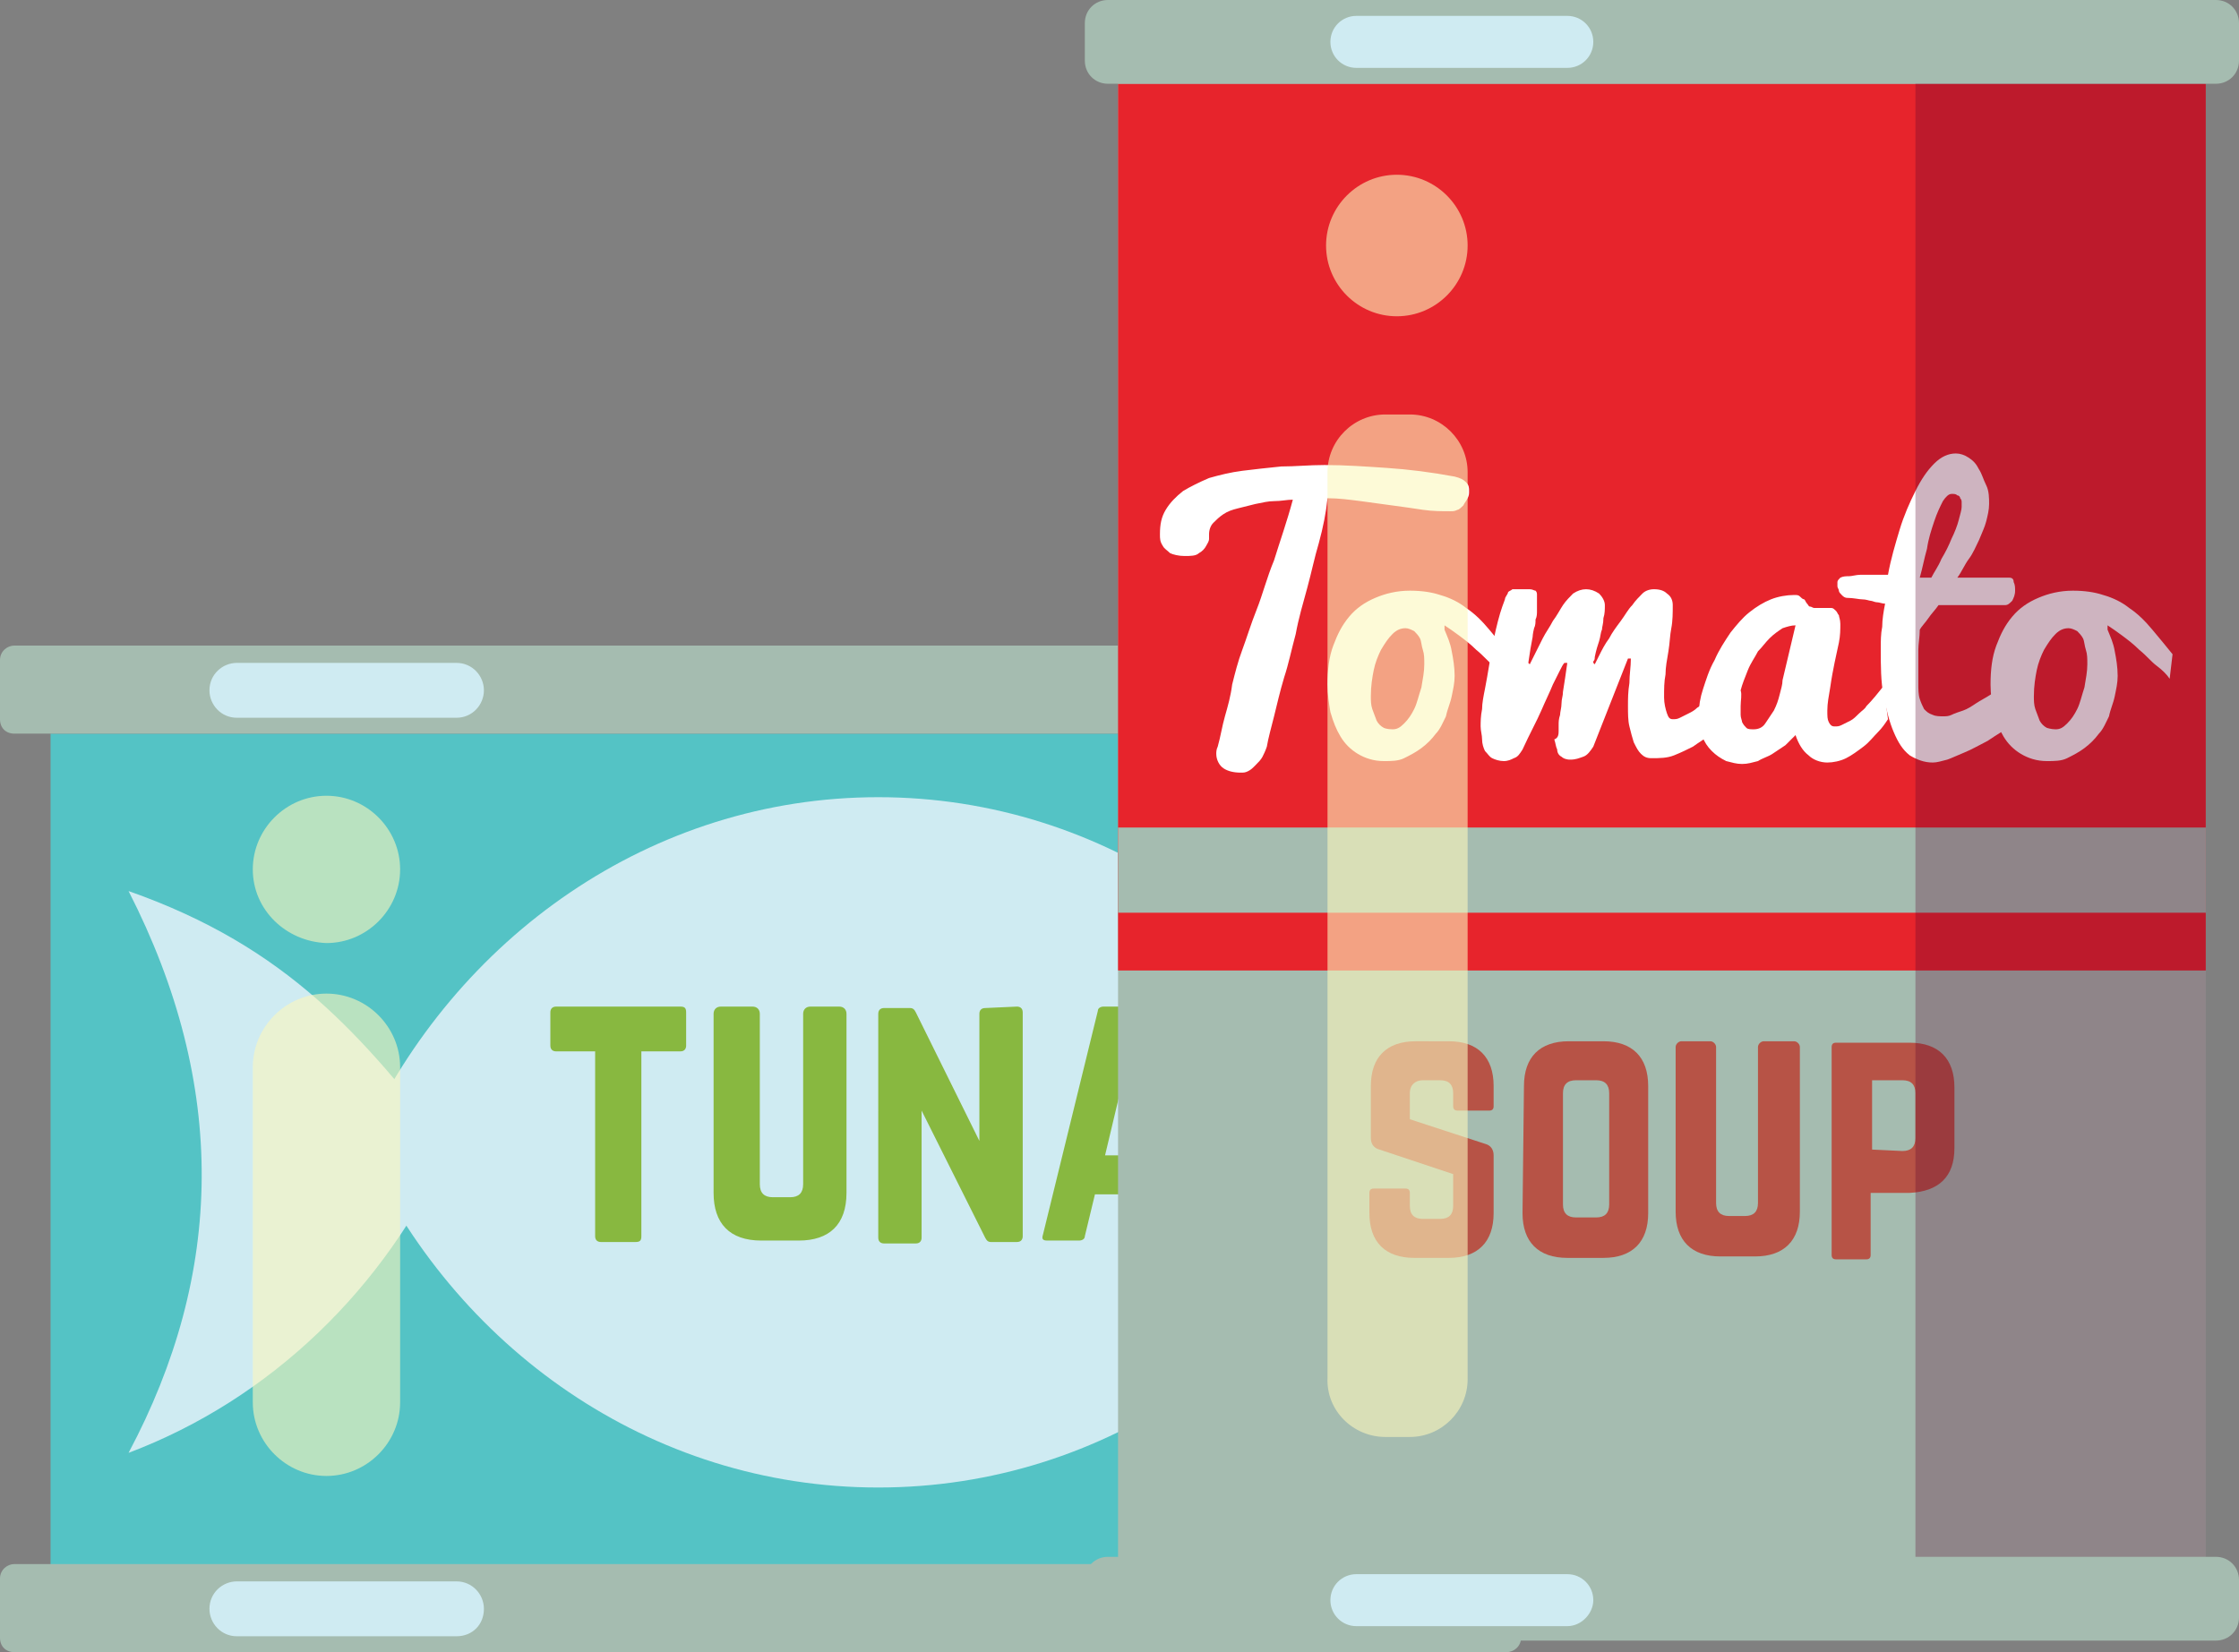 <?xml version="1.0" encoding="utf-8"?>
<!-- Generator: Adobe Illustrator 22.1.0, SVG Export Plug-In . SVG Version: 6.00 Build 0)  -->
<svg version="1.1" id="Layer_1" xmlns="http://www.w3.org/2000/svg" xmlns:xlink="http://www.w3.org/1999/xlink" x="0px" y="0px"
	 viewBox="0 0 155 114.4" style="enable-background:new 0 0 155 114.4;" xml:space="preserve">
<rect x="0" y="0" width="155" height="114.4" fill="#808080" stroke="none"/>
<style type="text/css">
	.st0{fill:#54C3C5;}
	.st1{fill:#A5BCB0;}
	.st2{fill:#CFEBF2;}
	.st3{fill:#88B840;}
	.st4{opacity:0.6;fill:#FBF6BC;enable-background:new    ;}
	.st5{opacity:0.3;fill:#5B042C;enable-background:new    ;}
	.st6{fill:#E7242C;}
	.st7{fill:#B75346;}
	.st8{fill:#FFFFFF;}
</style>
<g>
	<g>
		<rect x="3.5" y="50.8" class="st0" width="98.3" height="57.6"/>
		<path class="st1" d="M1,50.8h103.3c0.5,0,1-0.4,1-1v-4.1c0-0.5-0.4-1-1-1H1c-0.5,0-1,0.4-1,1v4.1C0,50.4,0.4,50.8,1,50.8z"/>
		<g>
			<path class="st2" d="M96.4,78.9c-6.3-14-19.9-23.7-35.6-23.7s-29.3,9.7-35.7,23.7c0.1,0.1,0.2,0.2,0.3,0.2
				c-0.1,0.1-0.2,0.2-0.3,0.2C31.4,93.3,45,103,60.8,103s29.3-9.7,35.7-23.7c-0.1-0.1-0.2-0.2-0.3-0.2C96.2,79.1,96.3,79,96.4,78.9z
				"/>
			<path class="st2" d="M8.9,61.7c6.9,13.5,6.6,26.5,0,38.9c9.8-3.7,17.8-11.4,22.2-21.2C25.1,71.8,20,65.6,8.9,61.7z"/>
		</g>
		<g>
			<path class="st3" d="M47.1,69.7c0.3,0,0.4,0.1,0.4,0.4v2.3c0,0.2-0.1,0.4-0.4,0.4h-2.7v12.8c0,0.3-0.1,0.4-0.4,0.4h-2.4
				c-0.2,0-0.4-0.1-0.4-0.4V72.8h-2.7c-0.2,0-0.4-0.1-0.4-0.4v-2.3c0-0.2,0.1-0.4,0.4-0.4H47.1z"/>
			<path class="st3" d="M58.1,69.7c0.3,0,0.5,0.2,0.5,0.5v12.4c0,2.2-1.2,3.3-3.3,3.3h-2.6c-2.2,0-3.3-1.2-3.3-3.3V70.2
				c0-0.3,0.2-0.5,0.5-0.5h2.2c0.3,0,0.5,0.2,0.5,0.5V82c0,0.6,0.3,0.9,0.9,0.9h1.2c0.6,0,0.9-0.3,0.9-0.9V70.2
				c0-0.3,0.2-0.5,0.5-0.5C56.1,69.7,58.1,69.7,58.1,69.7z"/>
			<path class="st3" d="M70.4,69.7c0.2,0,0.4,0.1,0.4,0.4v15.5c0,0.2-0.1,0.4-0.4,0.4h-1.8c-0.2,0-0.3-0.1-0.4-0.3l-4.4-8.8v8.8
				c0,0.2-0.1,0.4-0.4,0.4h-2.2c-0.2,0-0.4-0.1-0.4-0.4V70.2c0-0.2,0.1-0.4,0.4-0.4H63c0.2,0,0.3,0.1,0.4,0.3l4.4,8.9v-8.8
				c0-0.2,0.1-0.4,0.4-0.4L70.4,69.7L70.4,69.7z"/>
			<path class="st3" d="M81.3,85.9c-0.2,0-0.3-0.1-0.4-0.3l-0.7-2.9h-4.4l-0.7,2.9c0,0.2-0.2,0.3-0.4,0.3h-2.2
				c-0.3,0-0.4-0.1-0.3-0.4L76,70c0-0.2,0.2-0.3,0.4-0.3h3.2c0.2,0,0.3,0.1,0.4,0.3l3.8,15.5c0.1,0.3,0,0.4-0.3,0.4H81.3z M78,73.7
				L76.5,80h2.9L78,73.7z"/>
		</g>
		<path class="st2" d="M31.6,49.7H16.4c-1.1,0-1.9-0.9-1.9-1.9c0-1.1,0.9-1.9,1.9-1.9h15.2c1.1,0,1.9,0.9,1.9,1.9
			C33.5,48.8,32.7,49.7,31.6,49.7z"/>
		<path class="st1" d="M1,114.4h103.3c0.5,0,1-0.4,1-1v-4.1c0-0.5-0.4-1-1-1H1c-0.5,0-1,0.4-1,1v4.1C0,114,0.4,114.4,1,114.4z"/>
		<path class="st2" d="M31.6,113.3H16.4c-1.1,0-1.9-0.9-1.9-1.9c0-1.1,0.9-1.9,1.9-1.9h15.2c1.1,0,1.9,0.9,1.9,1.9
			C33.5,112.5,32.7,113.3,31.6,113.3z"/>
		<path class="st4" d="M17.5,60.2L17.5,60.2c0-2.8,2.3-5.1,5.1-5.1l0,0c2.8,0,5.1,2.3,5.1,5.1l0,0c0,2.8-2.3,5.1-5.1,5.1l0,0
			C19.8,65.2,17.5,63,17.5,60.2z M22.6,102.2L22.6,102.2c2.8,0,5.1-2.3,5.1-5.1V73.9c0-2.8-2.3-5.1-5.1-5.1l0,0
			c-2.8,0-5.1,2.3-5.1,5.1v23.2C17.5,99.9,19.8,102.2,22.6,102.2z"/>
		<rect x="79.4" y="50.8" class="st5" width="22.4" height="57.6"/>
	</g>
	<g>
		<rect x="77.4" y="2.9" class="st1" width="75.3" height="108.4"/>
		<rect x="77.4" y="5.8" class="st6" width="75.3" height="61.4"/>
		<rect x="77.4" y="57.3" class="st1" width="75.3" height="5.9"/>
		<g>
			<path class="st1" d="M76.7,113.6h76.7c0.9,0,1.6-0.7,1.6-1.6v-2.6c0-0.9-0.7-1.6-1.6-1.6H76.7c-0.9,0-1.6,0.7-1.6,1.6v2.6
				C75.1,112.9,75.8,113.6,76.7,113.6z"/>
			<path class="st2" d="M108.5,112.6H93.9c-1,0-1.8-0.8-1.8-1.8s0.8-1.8,1.8-1.8h14.6c1,0,1.8,0.8,1.8,1.8
				C110.3,111.7,109.5,112.6,108.5,112.6z"/>
		</g>
		<g>
			<path class="st1" d="M76.7,5.8h76.7c0.9,0,1.6-0.7,1.6-1.6V1.6c0-0.9-0.7-1.6-1.6-1.6H76.7c-0.9,0-1.6,0.7-1.6,1.6v2.6
				C75.1,5.1,75.8,5.8,76.7,5.8z"/>
			<path class="st2" d="M108.5,4.7H93.9c-1,0-1.8-0.8-1.8-1.8s0.8-1.8,1.8-1.8h14.6c1,0,1.8,0.8,1.8,1.8S109.5,4.7,108.5,4.7z"/>
		</g>
		<g>
			<path class="st7" d="M100.3,72.1c2,0,3.1,1.1,3.1,3.1v1.4c0,0.2-0.1,0.3-0.3,0.3h-2.2c-0.2,0-0.3-0.1-0.3-0.3v-0.9
				c0-0.6-0.3-0.9-0.9-0.9h-1.2c-0.5,0-0.9,0.3-0.9,0.9v1.8l5.2,1.7c0.4,0.1,0.6,0.4,0.6,0.8v4c0,2-1.1,3.1-3.1,3.1h-2.4
				c-2,0-3.1-1.1-3.1-3.1v-1.4c0-0.2,0.1-0.3,0.3-0.3h2.2c0.2,0,0.3,0.1,0.3,0.3v0.9c0,0.6,0.3,0.9,0.9,0.9h1.2
				c0.6,0,0.9-0.3,0.9-0.9v-2.2l-5.1-1.7c-0.4-0.1-0.6-0.4-0.6-0.8v-3.6c0-2,1.1-3.1,3.1-3.1H100.3z"/>
			<path class="st7" d="M105.5,75.2c0-2,1.1-3.1,3.1-3.1h2.4c2,0,3.1,1.1,3.1,3.1V84c0,2-1.1,3.1-3.1,3.1h-2.5c-2,0-3.1-1.1-3.1-3.1
				L105.5,75.2L105.5,75.2z M110.5,84.3c0.6,0,0.9-0.3,0.9-0.9v-7.7c0-0.6-0.3-0.9-0.9-0.9h-1.4c-0.6,0-0.9,0.3-0.9,0.9v7.7
				c0,0.6,0.3,0.9,0.9,0.9H110.5z"/>
			<path class="st7" d="M124.2,72.1c0.2,0,0.4,0.2,0.4,0.4v11.4c0,2-1.1,3.1-3.1,3.1h-2.4c-2,0-3.1-1.1-3.1-3.1V72.5
				c0-0.2,0.2-0.4,0.4-0.4h2c0.2,0,0.4,0.2,0.4,0.4v10.8c0,0.6,0.3,0.9,0.9,0.9h1.1c0.6,0,0.9-0.3,0.9-0.9V72.5
				c0-0.2,0.2-0.4,0.4-0.4H124.2z"/>
			<path class="st7" d="M126.8,72.5c0-0.2,0.1-0.3,0.3-0.3h5.1c2,0,3.1,1.1,3.1,3.1v4.2c0,2-1.1,3-3.1,3.1h-2.7v4.3
				c0,0.2-0.1,0.3-0.3,0.3h-2.1c-0.2,0-0.3-0.1-0.3-0.3V72.5z M131.7,79.7c0.6,0,0.9-0.3,0.9-0.9v-3.1c0-0.6-0.3-0.9-0.9-0.9h-2.1
				v4.8L131.7,79.7z"/>
		</g>
		<g>
			<path class="st8" d="M80.3,37c0-0.7,0.1-1.2,0.4-1.7s0.7-0.9,1.2-1.3c0.5-0.3,1.1-0.6,1.8-0.9c0.7-0.2,1.5-0.4,2.3-0.5
				s1.7-0.2,2.7-0.3c1,0,1.9-0.1,3-0.1c1.4,0,2.8,0.1,4.3,0.2s3.1,0.3,4.7,0.6c0.4,0.1,0.6,0.2,0.8,0.4c0.2,0.2,0.2,0.4,0.2,0.6
				s0,0.3-0.1,0.5s-0.2,0.3-0.3,0.5c-0.1,0.1-0.3,0.3-0.4,0.3c-0.2,0.1-0.3,0.1-0.5,0.1c-0.6,0-1.2,0-1.9-0.1
				c-0.7-0.1-1.3-0.2-2.1-0.3c-0.7-0.1-1.5-0.2-2.2-0.3c-0.8-0.1-1.5-0.2-2.3-0.2c-0.1,1-0.3,2-0.6,3.1c-0.3,1-0.5,2-0.8,3.1
				s-0.6,2.1-0.8,3.2c-0.3,1.1-0.5,2.1-0.8,3c-0.3,1-0.5,1.9-0.7,2.7c-0.2,0.8-0.4,1.5-0.5,2.1c-0.1,0.3-0.2,0.5-0.3,0.7
				c-0.1,0.2-0.3,0.4-0.5,0.6s-0.3,0.3-0.5,0.4s-0.3,0.1-0.5,0.1c-0.5,0-0.9-0.1-1.2-0.3c-0.3-0.2-0.5-0.6-0.5-1
				c0-0.1,0-0.3,0.1-0.5c0.2-0.7,0.3-1.4,0.5-2.1s0.4-1.4,0.5-2.2c0.2-0.8,0.4-1.6,0.7-2.4c0.3-0.8,0.6-1.8,1-2.8s0.7-2.2,1.2-3.4
				c0.4-1.3,0.9-2.7,1.3-4.2c-0.4,0-0.8,0.1-1.3,0.1c-0.4,0-0.8,0.1-1.3,0.2c-0.4,0.1-0.8,0.2-1.2,0.3c-0.4,0.1-0.7,0.2-1,0.4
				c-0.3,0.2-0.5,0.4-0.7,0.6s-0.3,0.5-0.3,0.8c0,0,0,0.1,0,0.3c0,0.2-0.1,0.3-0.2,0.5s-0.3,0.4-0.5,0.5c-0.2,0.2-0.6,0.2-1,0.2
				s-0.8-0.1-1-0.2c-0.2-0.2-0.4-0.3-0.5-0.5C80.3,37.5,80.3,37.3,80.3,37z"/>
			<path class="st8" d="M100,43.6c0.2,0.5,0.4,0.9,0.5,1.5c0.1,0.5,0.2,1.1,0.2,1.7c0,0.5-0.1,0.9-0.2,1.4s-0.3,0.9-0.4,1.4
				c-0.2,0.4-0.4,0.9-0.7,1.2c-0.3,0.4-0.6,0.7-1,1s-0.8,0.5-1.2,0.7c-0.4,0.2-0.9,0.2-1.4,0.2c-0.7,0-1.3-0.2-1.8-0.5
				s-0.9-0.7-1.2-1.2c-0.3-0.5-0.5-1-0.7-1.7c-0.1-0.6-0.2-1.2-0.2-1.9c0-1,0.1-1.9,0.4-2.7c0.3-0.8,0.6-1.4,1.1-2s1.1-1,1.8-1.3
				c0.7-0.3,1.5-0.5,2.4-0.5c0.8,0,1.5,0.1,2.1,0.3c0.7,0.2,1.3,0.5,1.8,0.9c0.6,0.4,1.1,0.9,1.6,1.5s1,1.2,1.4,1.7l-0.2,1.7
				c-0.2-0.3-0.5-0.6-0.9-0.9s-0.7-0.7-1.2-1.1c-0.4-0.4-0.8-0.7-1.2-1c-0.4-0.3-0.7-0.5-1-0.7L100,43.6z M96.4,50.5
				c0.3,0,0.5-0.1,0.8-0.4s0.5-0.6,0.7-1s0.3-0.9,0.5-1.5c0.1-0.6,0.2-1.1,0.2-1.6c0-0.4,0-0.7-0.1-1s-0.1-0.6-0.2-0.8
				c-0.1-0.2-0.3-0.4-0.4-0.5c-0.2-0.1-0.4-0.2-0.6-0.2c-0.3,0-0.6,0.1-0.9,0.4s-0.5,0.6-0.8,1.1c-0.2,0.4-0.4,0.9-0.5,1.4
				s-0.2,1.1-0.2,1.8c0,0.3,0,0.6,0.1,0.9s0.2,0.5,0.3,0.8c0.1,0.2,0.3,0.4,0.5,0.5C95.8,50.4,96,50.5,96.4,50.5z"/>
			<path class="st8" d="M107.9,50.6c0-0.1,0-0.3,0-0.4c0-0.2,0-0.4,0.1-0.7c0-0.2,0.1-0.5,0.1-0.8s0.1-0.5,0.1-0.8
				c0.1-0.6,0.2-1.3,0.3-2h-0.2c-0.1,0.1-0.2,0.3-0.3,0.5s-0.3,0.6-0.5,1c-0.2,0.5-0.5,1.1-0.8,1.8c-0.3,0.7-0.8,1.6-1.3,2.7
				c-0.2,0.3-0.3,0.5-0.6,0.6c-0.2,0.1-0.4,0.2-0.7,0.2c-0.3,0-0.6-0.1-0.8-0.2c-0.2-0.1-0.3-0.3-0.5-0.5c-0.1-0.2-0.2-0.5-0.2-0.8
				s-0.1-0.6-0.1-0.9s0-0.7,0.1-1.2c0-0.4,0.1-0.9,0.2-1.4s0.2-1.1,0.3-1.7c0.1-0.6,0.2-1.2,0.3-1.7c0.1-0.5,0.2-0.9,0.3-1.3
				c0.1-0.4,0.2-0.7,0.3-1c0.1-0.3,0.2-0.5,0.2-0.6c0.1-0.2,0.2-0.3,0.2-0.4c0.1-0.1,0.2-0.1,0.3-0.2c0.1,0,0.3,0,0.5,0
				c0.3,0,0.5,0,0.7,0c0.2,0,0.3,0.1,0.4,0.1c0.1,0.1,0.1,0.2,0.1,0.3c0,0.1,0,0.3,0,0.6c0,0.1,0,0.3,0,0.5s0,0.4-0.1,0.6
				c0,0.2,0,0.4-0.1,0.6c-0.1,0.4-0.1,0.6-0.1,0.6c-0.1,0.5-0.2,1.1-0.3,1.8l0.1,0.1c0,0,0.1-0.2,0.3-0.6s0.4-0.8,0.6-1.2
				c0.2-0.4,0.5-0.8,0.7-1.2c0.3-0.4,0.5-0.8,0.7-1.1c0.2-0.3,0.5-0.6,0.7-0.8c0.3-0.2,0.6-0.3,0.9-0.3c0.3,0,0.6,0.1,0.9,0.3
				c0.2,0.2,0.4,0.5,0.4,0.8s0,0.6-0.1,0.9c0,0.4-0.1,0.6-0.1,0.8c-0.1,0.2-0.1,0.5-0.2,0.8c-0.1,0.3-0.2,0.6-0.3,1.1
				c0,0.1,0,0.2-0.1,0.3v0.1l0.1,0.1c0,0,0.1-0.2,0.3-0.6s0.4-0.8,0.7-1.2c0.2-0.4,0.5-0.8,0.8-1.2c0.3-0.4,0.5-0.8,0.8-1.1
				c0.2-0.3,0.5-0.6,0.7-0.8c0.2-0.2,0.5-0.3,0.8-0.3c0.4,0,0.7,0.1,0.9,0.3c0.3,0.2,0.4,0.5,0.4,0.8c0,0.5,0,1.1-0.1,1.6
				s-0.1,1-0.2,1.6c-0.1,0.6-0.2,1.1-0.2,1.6c-0.1,0.5-0.1,1-0.1,1.6c0,0.4,0.1,0.8,0.2,1.1c0.1,0.3,0.2,0.4,0.4,0.4s0.3,0,0.5-0.1
				s0.4-0.2,0.6-0.3c0.2-0.1,0.4-0.2,0.6-0.4c0.2-0.1,0.4-0.3,0.5-0.5c0.4-0.4,0.8-0.8,1.1-1.2l0.2,2.8c-0.3,0.3-0.7,0.5-1,0.8
				s-0.7,0.5-1.1,0.8c-0.4,0.2-0.8,0.4-1.3,0.6s-1,0.2-1.6,0.2c-0.3,0-0.5-0.1-0.7-0.3c-0.2-0.2-0.3-0.4-0.5-0.8
				c-0.1-0.3-0.2-0.7-0.3-1.1s-0.1-0.9-0.1-1.4s0-1,0.1-1.6c0-0.6,0.1-1.1,0.1-1.7h-0.2l-2.4,6.1c-0.2,0.3-0.4,0.6-0.7,0.7
				s-0.5,0.2-0.9,0.2c-0.3,0-0.5-0.1-0.6-0.2c-0.2-0.1-0.3-0.3-0.3-0.5c-0.1-0.2-0.1-0.4-0.2-0.7C107.9,51.1,107.9,50.8,107.9,50.6z
				"/>
			<path class="st8" d="M130.7,49.8c-0.2,0.3-0.4,0.6-0.7,0.9s-0.6,0.7-1,1s-0.8,0.6-1.2,0.8c-0.4,0.2-0.9,0.3-1.3,0.3
				c-0.5,0-1-0.2-1.3-0.5c-0.4-0.3-0.7-0.8-0.9-1.4c-0.2,0.2-0.4,0.4-0.7,0.7c-0.3,0.2-0.6,0.4-0.9,0.6c-0.3,0.2-0.7,0.3-1,0.5
				c-0.4,0.1-0.7,0.2-1.1,0.2c-0.4,0-0.7-0.1-1.1-0.2c-0.4-0.2-0.7-0.4-1-0.7c-0.3-0.3-0.5-0.6-0.7-1.1c-0.2-0.4-0.2-0.9-0.2-1.4
				c0-0.6,0.1-1.2,0.3-1.8c0.2-0.6,0.4-1.3,0.8-2c0.3-0.7,0.7-1.3,1.1-1.9c0.4-0.5,0.8-1,1.3-1.4s1-0.7,1.5-0.9
				c0.5-0.2,1.1-0.3,1.6-0.3c0.2,0,0.3,0,0.4,0.1s0.2,0.2,0.3,0.2c0.1,0.1,0.1,0.2,0.2,0.3c0.1,0.1,0.1,0.2,0.2,0.2
				c0.1,0,0.2,0.1,0.3,0.1s0.2,0,0.3,0s0.2,0,0.3,0s0.2,0,0.3,0s0.2,0,0.3,0s0.2,0.1,0.3,0.2s0.1,0.2,0.2,0.3c0,0.1,0.1,0.3,0.1,0.6
				c0,0.4,0,0.8-0.1,1.3s-0.2,0.9-0.3,1.4s-0.2,1-0.3,1.7c-0.1,0.6-0.2,1.1-0.2,1.6c0,0.4,0,0.6,0.1,0.8c0.1,0.2,0.2,0.3,0.4,0.3
				s0.3,0,0.5-0.1s0.4-0.2,0.6-0.3c0.2-0.1,0.4-0.3,0.6-0.5c0.2-0.2,0.4-0.3,0.5-0.5c0.4-0.4,0.8-0.9,1.2-1.4L130.7,49.8z
				 M120.5,48.9c0,0.2,0,0.4,0,0.6s0.1,0.4,0.1,0.5c0.1,0.2,0.2,0.3,0.3,0.4s0.3,0.1,0.5,0.1c0.3,0,0.6-0.1,0.8-0.4s0.4-0.6,0.6-0.9
				c0.2-0.4,0.3-0.7,0.4-1.1c0.1-0.4,0.2-0.7,0.2-1l0.9-3.8c-0.3,0-0.6,0.1-0.9,0.2c-0.3,0.2-0.6,0.4-0.9,0.7
				c-0.3,0.3-0.5,0.6-0.8,0.9c-0.2,0.4-0.5,0.8-0.7,1.3s-0.4,1-0.5,1.4C120.6,48.1,120.5,48.5,120.5,48.9z"/>
			<path class="st8" d="M139.6,50.1c-0.8,0.4-1.4,0.8-2,1.2c-0.6,0.3-1.1,0.6-1.6,0.8c-0.5,0.2-0.9,0.4-1.2,0.5
				c-0.4,0.1-0.7,0.2-1,0.2c-0.6,0-1.1-0.2-1.6-0.5c-0.5-0.4-0.8-0.9-1.1-1.6s-0.5-1.5-0.7-2.5s-0.2-2.1-0.2-3.3c0-0.5,0-1,0.1-1.5
				c0-0.5,0.1-1.1,0.2-1.6c-0.2,0-0.4-0.1-0.6-0.1c-0.1,0-0.3-0.1-0.4-0.1c-0.1,0-0.3-0.1-0.6-0.1c-0.2,0-0.6-0.1-1-0.1
				c-0.2,0-0.3-0.1-0.4-0.2c-0.1-0.1-0.2-0.2-0.2-0.3c0-0.1-0.1-0.2-0.1-0.3c0-0.1,0-0.2,0-0.3c0-0.1,0.1-0.2,0.2-0.3
				c0.2-0.1,0.4-0.1,0.6-0.1c0.2,0,0.5-0.1,0.8-0.1s0.6,0,0.8,0c0.3,0,0.5,0,0.7,0s0.4,0,0.4,0c0.2-1.1,0.5-2.1,0.8-3.1
				s0.7-1.9,1.1-2.7c0.4-0.8,0.8-1.4,1.3-1.9s1-0.7,1.5-0.7c0.3,0,0.6,0.1,0.9,0.3c0.3,0.2,0.5,0.4,0.7,0.8c0.2,0.3,0.3,0.7,0.5,1.1
				s0.2,0.9,0.2,1.3s-0.1,0.8-0.2,1.2c-0.1,0.4-0.3,0.8-0.5,1.3c-0.2,0.4-0.4,0.9-0.7,1.3s-0.5,0.9-0.8,1.3c0.1,0,0.2,0,0.4,0
				s0.4,0,0.6,0c0.2,0,0.5,0,0.7,0c0.3,0,0.5,0,0.7,0s0.5,0,0.7,0s0.4,0,0.5,0c0.2,0,0.3,0.1,0.3,0.3c0.1,0.2,0.1,0.4,0.1,0.6
				c0,0.3-0.1,0.5-0.2,0.7c-0.2,0.2-0.3,0.3-0.5,0.3h-4.6c-0.2,0.3-0.5,0.6-0.7,0.9s-0.5,0.6-0.6,0.8c0,0.5-0.1,1-0.1,1.4
				c0,0.2,0,0.4,0,0.6s0,0.4,0,0.6s0,0.4,0,0.6s0,0.4,0,0.5c0,0.4,0,0.8,0.1,1.1c0.1,0.3,0.2,0.5,0.3,0.7c0.2,0.2,0.3,0.3,0.6,0.4
				c0.2,0.1,0.5,0.1,0.7,0.1s0.4,0,0.6-0.1c0.2-0.1,0.5-0.2,0.8-0.3c0.3-0.1,0.6-0.3,0.9-0.5c0.3-0.2,0.7-0.4,1-0.6s0.6-0.5,0.9-0.7
				c0.3-0.2,0.6-0.5,0.8-0.8v3.5H139.6z M135.8,35.1c0-0.1,0-0.2,0-0.3c0-0.1,0-0.2-0.1-0.3c0-0.1-0.1-0.2-0.2-0.2
				c-0.1-0.1-0.2-0.1-0.4-0.1s-0.4,0.2-0.6,0.5c-0.2,0.4-0.4,0.8-0.6,1.4c-0.2,0.6-0.4,1.2-0.5,1.9c-0.2,0.7-0.3,1.3-0.5,2
				c0.1,0,0.2,0,0.4,0c0.1,0,0.2,0,0.4,0c0.2-0.4,0.5-0.8,0.7-1.3c0.3-0.5,0.5-0.9,0.7-1.4c0.2-0.4,0.4-0.9,0.5-1.3
				C135.7,35.6,135.8,35.3,135.8,35.1z"/>
			<path class="st8" d="M145.9,43.6c0.2,0.5,0.4,0.9,0.5,1.5c0.1,0.5,0.2,1.1,0.2,1.7c0,0.5-0.1,0.9-0.2,1.4
				c-0.1,0.5-0.3,0.9-0.4,1.4c-0.2,0.4-0.4,0.9-0.7,1.2c-0.3,0.4-0.6,0.7-1,1s-0.8,0.5-1.2,0.7s-0.9,0.2-1.4,0.2
				c-0.7,0-1.3-0.2-1.8-0.5s-0.9-0.7-1.2-1.2s-0.5-1-0.7-1.7c-0.1-0.6-0.2-1.2-0.2-1.9c0-1,0.1-1.9,0.4-2.7c0.3-0.8,0.6-1.4,1.1-2
				s1.1-1,1.8-1.3s1.5-0.5,2.4-0.5c0.8,0,1.5,0.1,2.1,0.3c0.7,0.2,1.3,0.5,1.8,0.9c0.6,0.4,1.1,0.9,1.6,1.5s1,1.2,1.4,1.7l-0.2,1.7
				c-0.2-0.3-0.5-0.6-0.9-0.9s-0.7-0.7-1.2-1.1c-0.4-0.4-0.8-0.7-1.2-1s-0.7-0.5-1-0.7L145.9,43.6z M142.3,50.5
				c0.3,0,0.5-0.1,0.8-0.4s0.5-0.6,0.7-1s0.3-0.9,0.5-1.5c0.1-0.6,0.2-1.1,0.2-1.6c0-0.4,0-0.7-0.1-1s-0.1-0.6-0.2-0.8
				c-0.1-0.2-0.3-0.4-0.4-0.5c-0.2-0.1-0.4-0.2-0.6-0.2c-0.3,0-0.6,0.1-0.9,0.4c-0.3,0.3-0.5,0.6-0.8,1.1c-0.2,0.4-0.4,0.9-0.5,1.4
				s-0.2,1.1-0.2,1.8c0,0.3,0,0.6,0.1,0.9s0.2,0.5,0.3,0.8c0.1,0.2,0.3,0.4,0.5,0.5C141.7,50.4,142,50.5,142.3,50.5z"/>
		</g>
		<path class="st4" d="M91.8,17L91.8,17c0-2.7,2.2-4.9,4.9-4.9l0,0c2.7,0,4.9,2.2,4.9,4.9l0,0c0,2.7-2.2,4.9-4.9,4.9l0,0
			C94,21.9,91.8,19.7,91.8,17z M95.9,99.5h1.7c2.2,0,4-1.8,4-4V32.7c0-2.2-1.8-4-4-4h-1.7c-2.2,0-4,1.8-4,4v62.7
			C91.8,97.7,93.7,99.5,95.9,99.5z"/>
		<rect x="132.6" y="5.8" class="st5" width="20.1" height="102"/>
	</g>
</g>
</svg>
